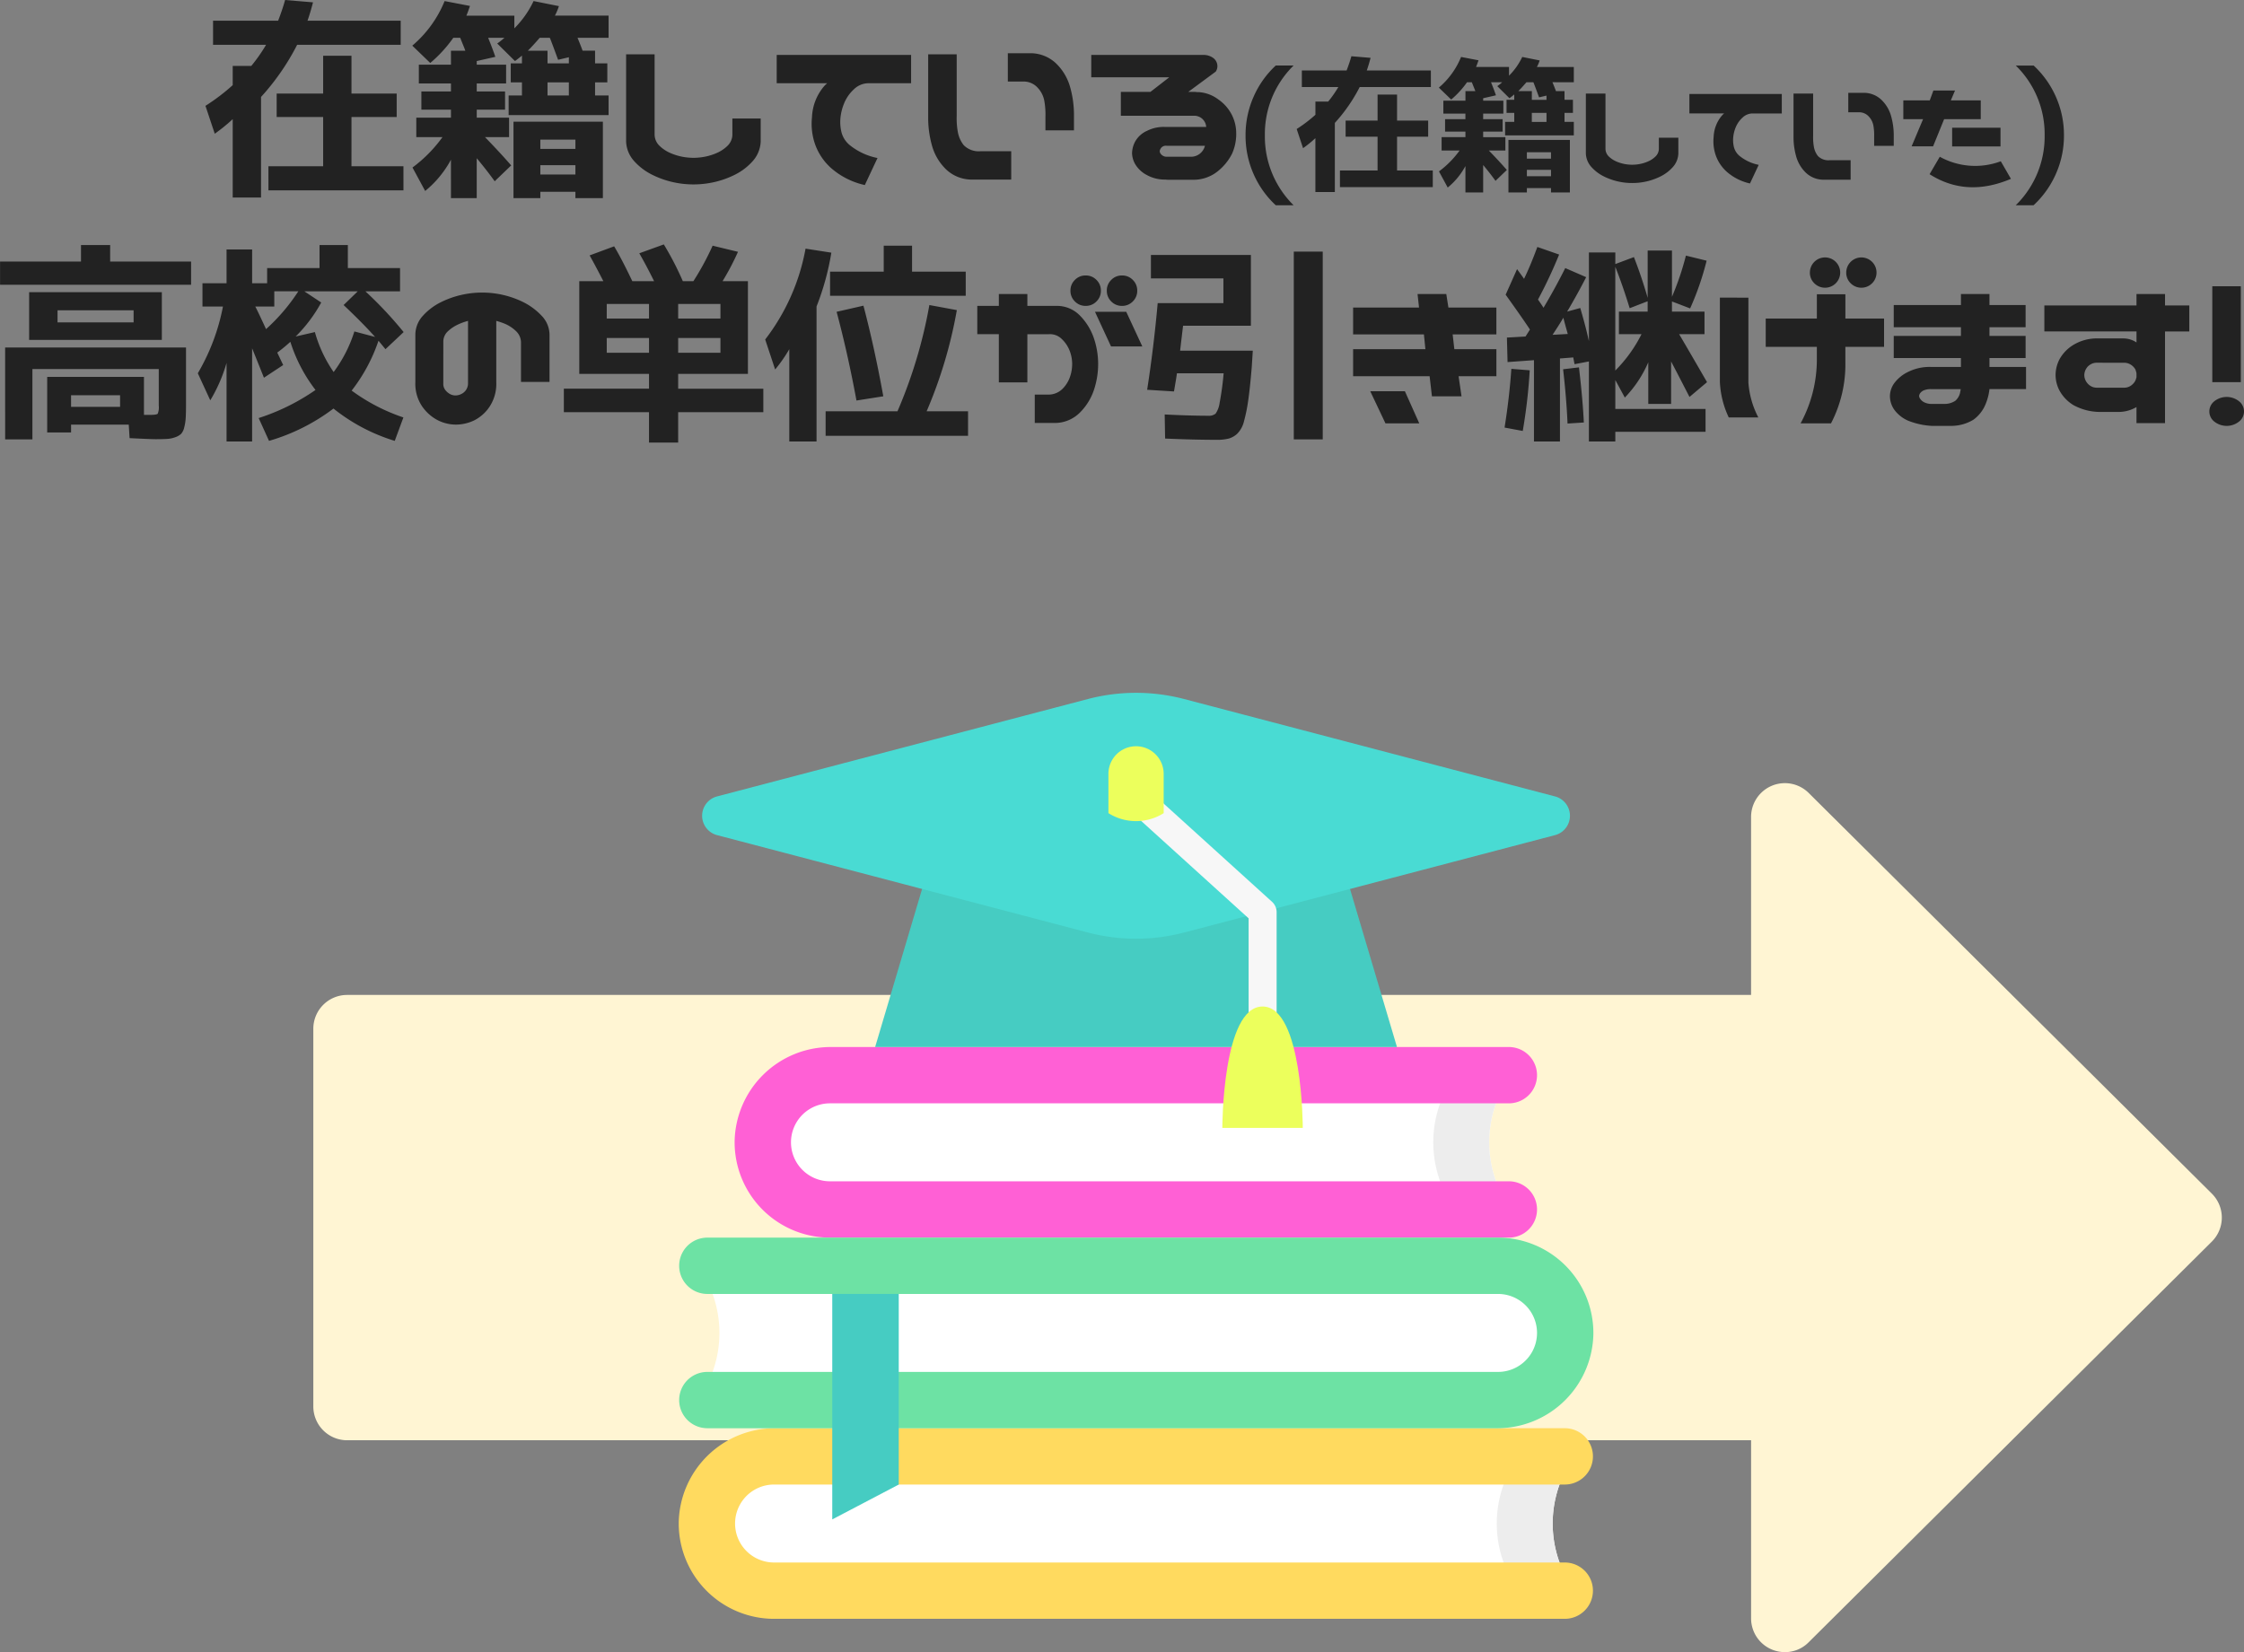 <?xml version="1.0" encoding="UTF-8"?> <svg xmlns="http://www.w3.org/2000/svg" xmlns:xlink="http://www.w3.org/1999/xlink" width="331.862" height="244.405" viewBox="0 0 331.862 244.405"><rect x="0" y="0" width="331.862" height="244.405" fill="#808080" stroke="none"/><defs><clipPath id="clip-path"><rect id="長方形_27811" data-name="長方形 27811" width="135.265" height="136.985" fill="none"></rect></clipPath></defs><g id="グループ_5568" data-name="グループ 5568" transform="translate(-799.991 -8227.375)"><path id="パス_20180" data-name="パス 20180" d="M-136.5-20v-3.562h9.625q.625-1.625,1.031-3.062l4.125.344q-.375,1.469-.812,2.719h13.781V-20h-15.312a35.215,35.215,0,0,1-5.344,7.719V2.594h-4.187V-9a25.8,25.8,0,0,1-2.656,2.156l-1.375-4.125a29.79,29.79,0,0,0,4.031-3.062v-2.844h2.75A24.792,24.792,0,0,0-128.656-20Zm20.469,17.969h7.688V1.531h-19.969V-2.031h8.094V-9.312h-6.875v-3.469h6.875v-5.594h4.188v5.594h6.688v3.469h-6.687ZM-87.037-17.25h3.156v-.906l-1.594.375q-.875-2.406-1.219-3.25h-1.5q-.969,1.125-1.75,1.906h2.906Zm0,2.813V-12.5h3.156v-1.937ZM-88.1-4.594h5.188V-5.969H-88.1Zm0,6.344v.938h-3.969V-8.625h13.219V2.688h-4.062V1.75Zm-5.062-16.031h-4.344v1.188h4.188v2.688h-4.187v1.188h4.781v2.875h-3.562q2.219,2.281,3.875,4.188L-94.849.188Q-96.068-1.5-97.506-3.219V2.688h-3.813V-3a15.323,15.323,0,0,1-3.812,4.625l-1.875-3.469a20.524,20.524,0,0,0,4.438-4.5h-3.875V-9.219h5.125v-1.187h-4.375v-2.687h4.375v-1.187h-4.75v-2.781h4.75v-2.062h2.125q-.094-.281-.359-.922t-.391-.984h-1.031a19.608,19.608,0,0,1-3.406,3.719l-2.656-2.562a17.043,17.043,0,0,0,4.781-6.594l3.75.719q-.313.938-.531,1.438h7.094v1.875A14.2,14.2,0,0,0-89.1-26.469l3.75.75a8.849,8.849,0,0,1-.594,1.406h7.938v3.281H-82.6q.531,1.281.75,1.906h1.844v1.875h1.813v2.813h-1.812V-12.5h2v2.906H-92.787V-12.5h1.969v-1.937h-1.656V-17.25h1.656v-1.156q-.313.281-1.031.813l-2.625-2.594a11.955,11.955,0,0,0,1.063-.844h-2.406q.625,1.531,1.063,2.813l-2.75.625v.531h4.344ZM-82.912-.812V-2.187H-88.1V-.812ZM-65.449.656a13.808,13.808,0,0,1-3.2-.375A13.428,13.428,0,0,1-71.668-.828a8.892,8.892,0,0,1-2.547-1.953,4.565,4.565,0,0,1-1.2-2.906V-18.594H-71.2V-6.656a2.352,2.352,0,0,0,.734,1.609,5.373,5.373,0,0,0,1.5,1.016,8.3,8.3,0,0,0,1.719.563,8.7,8.7,0,0,0,1.8.188,8.7,8.7,0,0,0,1.8-.187,8.3,8.3,0,0,0,1.719-.562,5.373,5.373,0,0,0,1.5-1.016A2.352,2.352,0,0,0-59.7-6.656V-9.094h4.188v3.406A4.606,4.606,0,0,1-56.7-2.781,8.686,8.686,0,0,1-59.231-.828,13.428,13.428,0,0,1-62.246.281,13.808,13.808,0,0,1-65.449.656ZM-53.143-18.5h19.875v4.188h-6.406a3.123,3.123,0,0,0-2.062.906,5.733,5.733,0,0,0-1.375,1.922,7.607,7.607,0,0,0-.594,2.2,6.356,6.356,0,0,0,.141,2.219A3.651,3.651,0,0,0-42.3-5.125,9.423,9.423,0,0,0-38.237-3.25l-1.875,4a11.283,11.283,0,0,1-4.937-2.469A8.574,8.574,0,0,1-47.456-5.25a9.154,9.154,0,0,1-.469-4.031A7.485,7.485,0,0,1-46.018-14q.156-.156.344-.312h-7.469Zm26.619-.094v9.156a11.273,11.273,0,0,0,.172,2.359,4.414,4.414,0,0,0,.859,1.922,3.13,3.13,0,0,0,2.469.906h4.563V-.062h-6a5.49,5.49,0,0,1-3.609-1.484,7.772,7.772,0,0,1-2.047-3.328,15.177,15.177,0,0,1-.625-4.187v-9.531ZM-13.4-7.344V-9.375a11.273,11.273,0,0,0-.172-2.359,3.829,3.829,0,0,0-.984-1.922,2.78,2.78,0,0,0-1.969-.906h-2.437V-18.75h3.5a5.49,5.49,0,0,1,3.609,1.484,7.772,7.772,0,0,1,2.047,3.328A15.177,15.177,0,0,1-9.181-9.75v2.406ZM-6.624-18.5H9.938a2.429,2.429,0,0,1,1.5.469,1.508,1.508,0,0,1,.594,1.188,1.436,1.436,0,0,1-.25.813l-4.063,3h.906A2.278,2.278,0,0,1,9-13h.188a5.369,5.369,0,0,1,2.969,1.078,6.174,6.174,0,0,1,2.031,2.328,6.06,6.06,0,0,1,.625,2.625A7.18,7.18,0,0,1,14.2-3.891a7.873,7.873,0,0,1-2.031,2.531A5.7,5.7,0,0,1,8.563-.031H4.688a3.327,3.327,0,0,1-.344-.031A5.453,5.453,0,0,1,1.563-.75,4.291,4.291,0,0,1-.109-2.312,3.435,3.435,0,0,1-.593-3.969,3.845,3.845,0,0,1-.124-5.7,3.737,3.737,0,0,1,1.61-7.266a5.441,5.441,0,0,1,2.734-.578h6.031A1.77,1.77,0,0,0,8.5-9.5H-2.249v-3.531H2.126l2.781-2.156H-6.624ZM4.532-5.062a.935.935,0,0,0-.578.109.874.874,0,0,0-.344.359.846.846,0,0,0-.109.313.66.66,0,0,0,.109.359,1.161,1.161,0,0,0,.344.328,1.019,1.019,0,0,0,.578.156H8a2.126,2.126,0,0,0,2.188-1.625ZM23.3,3.738H20.662a13.851,13.851,0,0,1-3.3-4.662A14.039,14.039,0,0,1,16.194-6.6a14.039,14.039,0,0,1,1.171-5.672,13.851,13.851,0,0,1,3.3-4.662H23.3A14.2,14.2,0,0,0,19.051-6.606,14.266,14.266,0,0,0,23.3,3.738Zm1.22-17.488V-16.2h6.617q.43-1.117.709-2.105l2.836.236q-.258,1.01-.559,1.869H43.6v2.449H33.076A24.21,24.21,0,0,1,29.4-8.443V1.783H26.523V-6.187A17.736,17.736,0,0,1,24.7-4.705l-.945-2.836a20.481,20.481,0,0,0,2.771-2.105V-11.6h1.891a17.045,17.045,0,0,0,1.5-2.148ZM38.6-1.4h5.285V1.053H30.154V-1.4h5.564V-6.4H30.992V-8.787h4.727v-3.846H38.6v3.846h4.6V-6.4H38.6ZM58.531-11.859H60.7v-.623l-1.1.258q-.6-1.654-.838-2.234H57.736q-.666.773-1.2,1.311h2Zm0,1.934v1.332H60.7V-9.926ZM57.8-3.158h3.566V-4.1H57.8Zm0,4.361v.645H55.072V-5.93H64.16V1.848H61.367V1.2ZM54.32-9.818H51.333V-9h2.879v1.848H51.333v.816H54.62v1.977H52.171Q53.7-2.793,54.835-1.482L53.16.129q-.838-1.16-1.826-2.342V1.848H48.712v-3.91a10.535,10.535,0,0,1-2.621,3.18L44.8-1.268a14.111,14.111,0,0,0,3.051-3.094H45.189V-6.338h3.523v-.816H45.7V-9h3.008v-.816H45.447V-11.73h3.266v-1.418h1.461q-.064-.193-.247-.634t-.269-.677h-.709A13.48,13.48,0,0,1,46.607-11.9l-1.826-1.762A11.717,11.717,0,0,0,48.068-18.2l2.578.494q-.215.645-.365.988h4.877v1.289A9.762,9.762,0,0,0,57.113-18.2l2.578.516a6.084,6.084,0,0,1-.408.967H64.74v2.256H61.581q.365.881.516,1.311h1.268v1.289h1.246v1.934H63.365v1.332H64.74v2H54.578v-2h1.354V-9.926H54.792v-1.934h1.139v-.795q-.215.193-.709.559l-1.8-1.783a8.219,8.219,0,0,0,.73-.58H52.494q.43,1.053.73,1.934l-1.891.43v.365H54.32Zm7.047,9.26V-1.5H57.8v.945ZM73.372.451a9.493,9.493,0,0,1-2.2-.258A9.232,9.232,0,0,1,69.1-.569a6.113,6.113,0,0,1-1.751-1.343,3.139,3.139,0,0,1-.827-2v-8.873h2.9v8.207a1.617,1.617,0,0,0,.5,1.106,3.694,3.694,0,0,0,1.031.7,5.705,5.705,0,0,0,1.182.387,5.981,5.981,0,0,0,1.235.129,5.981,5.981,0,0,0,1.235-.129,5.705,5.705,0,0,0,1.182-.387,3.694,3.694,0,0,0,1.031-.7,1.617,1.617,0,0,0,.5-1.106V-6.252H80.2V-3.91a3.166,3.166,0,0,1-.816,2,5.972,5.972,0,0,1-1.74,1.343,9.232,9.232,0,0,1-2.073.763A9.493,9.493,0,0,1,73.372.451Zm8.461-13.17H95.5V-9.84h-4.4a2.147,2.147,0,0,0-1.418.623A3.942,3.942,0,0,0,88.729-7.9a5.23,5.23,0,0,0-.408,1.515,4.37,4.37,0,0,0,.1,1.525,2.51,2.51,0,0,0,.87,1.332,6.478,6.478,0,0,0,2.793,1.289L90.792.516a7.757,7.757,0,0,1-3.395-1.7,5.9,5.9,0,0,1-1.654-2.428,6.293,6.293,0,0,1-.322-2.771,5.146,5.146,0,0,1,1.311-3.244q.107-.107.236-.215H81.833Zm18.3-.064v6.295a7.75,7.75,0,0,0,.118,1.622,3.035,3.035,0,0,0,.591,1.321,2.152,2.152,0,0,0,1.7.623h3.137V-.043h-4.125A3.774,3.774,0,0,1,99.07-1.063a5.343,5.343,0,0,1-1.407-2.288,10.434,10.434,0,0,1-.43-2.879v-6.553Zm9.023,7.734v-1.4a7.75,7.75,0,0,0-.118-1.622,2.632,2.632,0,0,0-.677-1.321,1.911,1.911,0,0,0-1.354-.623h-1.676v-2.879h2.406a3.774,3.774,0,0,1,2.481,1.021,5.343,5.343,0,0,1,1.407,2.288,10.434,10.434,0,0,1,.43,2.879v1.654Zm11.962-8.186-.623,1.461h4.426V-9h-5.414l-1.633,4.018H114.7L116.392-9H113.47v-2.771h3.91l.537-1.461Zm6.725,5.5v2.771h-7.154V-7.734Zm-8.98,4.3a10.811,10.811,0,0,0,9.023.666l1.5,2.6q-6.574,2.793-12.031-.687ZM130.1-16.93h2.643a13.982,13.982,0,0,1,3.309,4.662A13.93,13.93,0,0,1,137.228-6.6a13.93,13.93,0,0,1-1.182,5.672,13.982,13.982,0,0,1-3.309,4.662H130.1A14.23,14.23,0,0,0,134.37-6.606,14.158,14.158,0,0,0,130.1-16.93Zm-287.6,50.492h7.25V31.844h-7.25Zm-2-12.5h11.25V19.281h-11.25Zm0,2.594H-163.7V16.594h19.625v7.063Zm-7.75,1.125h26.75v8.438q0,1.281-.047,2.016a7.027,7.027,0,0,1-.219,1.375,2.169,2.169,0,0,1-.437.922,2.258,2.258,0,0,1-.828.5,4.1,4.1,0,0,1-1.187.266q-.625.047-1.75.047-.75,0-3.875-.156l-.125-2h-8.531v1.156h-3.531V29.125h14.313V34.75h.844q1.031,0,1.188-.172a2.487,2.487,0,0,0,.156-1.2V27.969h-18.687V38.375h-4.031Zm15.531-12.719h11.969V15.5h-28.25V12.063h11.969V9.625h4.313Zm27.837,4.406h-3.562v2.25h-2.813q.312.594.859,1.766t.734,1.578A27.955,27.955,0,0,0-123.891,16.469Zm5.219,11.938a20.134,20.134,0,0,0,3.063-6l3.063.813q-1.781-2-4.656-4.719l2.094-2.031h-7.906l2.5,1.656a21.6,21.6,0,0,1-3.781,5.031l2.844-.656A19.746,19.746,0,0,0-118.672,28.406Zm10.313,6.719-1.281,3.469a27.2,27.2,0,0,1-9.062-4.781,29.289,29.289,0,0,1-9.531,4.781l-1.531-3.375a31.759,31.759,0,0,0,8.406-4.156,23.023,23.023,0,0,1-3.719-7.125,22.787,22.787,0,0,1-1.937,1.594l.875,1.844-2.844,1.875q-1.687-4.219-1.75-4.344V38.688h-3.781V27.063a23.023,23.023,0,0,1-2.406,5.531l-1.844-4a31.04,31.04,0,0,0,3.719-9.875h-3.031V15.281h3.563v-5h3.781v5h2.219v-2.25h7.75V9.625h4.188v3.406h7.719v3.438h-5.125a58.722,58.722,0,0,1,5.656,6.031l-2.687,2.531-1.031-1.25a25.068,25.068,0,0,1-3.969,7.375A27.9,27.9,0,0,0-108.359,35.125Zm11.65-18.469a13.808,13.808,0,0,1,3.2.375,13.428,13.428,0,0,1,3.016,1.109A9.547,9.547,0,0,1-87.9,20.094,4.077,4.077,0,0,1-86.741,23v6.875h-4.219V23.969a2.352,2.352,0,0,0-.734-1.609,5.453,5.453,0,0,0-1.484-1.016,9.823,9.823,0,0,0-1.437-.5v9.094a6.128,6.128,0,0,1-1,3.609,5.923,5.923,0,0,1-2.3,2.031,6.284,6.284,0,0,1-2.7.609,5.96,5.96,0,0,1-2.609-.625,6.333,6.333,0,0,1-2.328-2.031,5.921,5.921,0,0,1-1.031-3.594V23a4.17,4.17,0,0,1,1.109-2.906,8.892,8.892,0,0,1,2.547-1.953,13.428,13.428,0,0,1,3.016-1.109A13.808,13.808,0,0,1-96.709,16.656Zm-5.75,13.469a1.478,1.478,0,0,0,.328.984,2.237,2.237,0,0,0,.7.578,1.726,1.726,0,0,0,.781.188,1.967,1.967,0,0,0,.8-.187,1.827,1.827,0,0,0,.719-.578,1.737,1.737,0,0,0,.328-.984V20.844a8.7,8.7,0,0,0-1.406.5,5.759,5.759,0,0,0-1.547,1.016,2.085,2.085,0,0,0-.7,1.609ZM-78.278,20.5h6.25V18.344h-6.25Zm10.563,8.188v2.188h12.594v3.469H-67.716v4.5h-4.312v-4.5H-84.622V30.875h12.594V28.688H-82.341V14.969h3.563q-1.156-2.25-2.031-3.812l3.625-1.344q1.125,1.875,2.688,5.156h3.219q-1.125-2.281-2.187-4.125l3.625-1.312a44.75,44.75,0,0,1,2.813,5.438h1.563a40.783,40.783,0,0,0,2.844-5.25l3.75.906a38.091,38.091,0,0,1-2.281,4.344h3.75V28.688Zm-4.312-3.125V23.375h-6.25v2.188Zm4.313,0h6.25V23.375h-6.25Zm6.25-5.062V18.344h-6.25V20.5Zm14.213-1.781V38.688h-4.031V25.031a21.027,21.027,0,0,1-2.094,3l-1.469-4.437a31.1,31.1,0,0,0,5.969-13.437l3.813.594A38.672,38.672,0,0,1-47.253,18.719Zm14.125-5.156h7.938v3.563H-45.253V13.563h7.938V9.719h4.188ZM-44.284,19.5l3.969-.906Q-38.691,24.75-37.378,32l-3.969.625Q-42.628,25.688-44.284,19.5Zm-1.625,18.344V34.219h10.625A70.8,70.8,0,0,0-30.566,18.5l4.063.75a67.593,67.593,0,0,1-4.469,14.969h6.125v3.625ZM-9.7,16.375a2.17,2.17,0,0,1,.656-1.594,2.17,2.17,0,0,1,1.594-.656,2.17,2.17,0,0,1,1.594.656A2.17,2.17,0,0,1-5.2,16.375a2.17,2.17,0,0,1-.656,1.594,2.17,2.17,0,0,1-1.594.656,2.17,2.17,0,0,1-1.594-.656A2.17,2.17,0,0,1-9.7,16.375Zm5.375,0a2.17,2.17,0,0,1,.656-1.594,2.17,2.17,0,0,1,1.594-.656,2.17,2.17,0,0,1,1.594.656,2.17,2.17,0,0,1,.656,1.594,2.17,2.17,0,0,1-.656,1.594,2.17,2.17,0,0,1-1.594.656,2.17,2.17,0,0,1-1.594-.656A2.17,2.17,0,0,1-4.322,16.375Zm-7.531,2.25a4.758,4.758,0,0,1,3.594,1.469,8.841,8.841,0,0,1,2.031,3.328,11.841,11.841,0,0,1,.625,3.8,12.118,12.118,0,0,1-.609,3.8,8.585,8.585,0,0,1-2.031,3.328,5.25,5.25,0,0,1-3.609,1.594h-3.125V31.75h2.063a2.945,2.945,0,0,0,2.016-.828,4.617,4.617,0,0,0,1.109-1.734,5.848,5.848,0,0,0,.344-1.969,5.413,5.413,0,0,0-.375-1.969,4.785,4.785,0,0,0-1.172-1.734,2.463,2.463,0,0,0-1.922-.7h-3.156v7.125h-4.219V22.813h-3.187V18.625h3.188v-1.75h4.219v1.75Zm10.406.875L.928,24.625H-3.7L-6.072,19.5ZM23.328,38.375V10.594h4.281V38.375Zm-11.469.063q-3.281,0-7.562-.187l-.062-3.562q3.75.188,6.406.188a1.579,1.579,0,0,0,1.125-.312,3.715,3.715,0,0,0,.594-1.594,43.931,43.931,0,0,0,.594-4.375H6.047q-.063.531-.437,2.688l-3.969-.25Q2.609,24.812,3.2,18.219h9.719V14.563H2.2V11.094H16.984V21.563H6.953q-.281,2.344-.437,3.688h10.75l-.156,2.438q-.25,3.031-.516,4.875a24.277,24.277,0,0,1-.625,3.109A3.9,3.9,0,0,1,15,37.5a3.141,3.141,0,0,1-1.281.75A7.231,7.231,0,0,1,11.859,38.438ZM32.1,18.875h9.75l-.219-2h4.25l.313,2h7.094v3.969H46.822l.25,2.188h6.219v4H47.7L48.134,32H43.759l-.344-2.969H32.1v-4H42.791l-.219-2.187H32.1ZM34.634,31.25h5.125L41.884,36h-5ZM75.659,17.938,73,18.969q-1.063-3.469-2.125-6.125V28.188a20.684,20.684,0,0,0,3.875-5.375H71.409V19.469h4.25ZM63.847,22.781q-.469-1.656-.656-2.406-.5.875-1.594,2.531Zm-9.187-5.812,1.688-3.781q.063.094.453.625t.578.813q.969-2,1.969-4.719l3.219,1.125a68.917,68.917,0,0,1-3.125,6.656q.156.219.453.656t.359.563q1.719-2.875,3.219-5.875l3.094,1.344q-1.281,2.5-2.812,5.094l1.938-.531q.812,2.75,1.281,4.906V10.719h3.906v1.719l2.75-1.031q1.187,3.063,2.031,6.031v-7h3.594v6.844a41.071,41.071,0,0,0,2.063-6.094l3.063.75A41.719,41.719,0,0,1,81.941,19l-2.687-1.031v1.5h4.813v3.344h-3.75q1.438,2.438,4.125,7.094l-2.594,2.188q-1.281-2.5-2.719-5.25v6.281H75.753V26.969a17.425,17.425,0,0,1-3.469,5.219l-1.406-2.594v4.281H84.222V37.25H70.878v1.438H66.972V26.844l-2.125.406q-.062-.313-.187-1l-1.969.156V38.688H58.847V26.656l-3.906.281-.094-3.625,2.75-.156.656-1.031Q57.253,20.594,54.659,16.969ZM54.5,36.625q.719-4.5,1-8.687l2.719.219a79.082,79.082,0,0,1-1.031,8.969Zm11.719-.75-2.406.156q-.156-3.656-.656-8.031l2.344-.281Q66.066,32.531,66.222,35.875ZM99.653,13.688a2.241,2.241,0,1,1,.656,1.594A2.17,2.17,0,0,1,99.653,13.688Zm5.375,0a2.241,2.241,0,1,1,.656,1.594A2.17,2.17,0,0,1,105.028,13.688Zm-.125,3.219V20.5h5.719v4.188H104.9v2.25A18.909,18.909,0,0,1,102.778,36h-4.5a19.745,19.745,0,0,0,2.406-9.437V24.688H93.122V20.5h7.563V16.906Zm-14.344.5V29.969a13.162,13.162,0,0,0,1.469,5.156H87.653a13.708,13.708,0,0,1-1.312-5.281V17.406Zm21.494,5.656h9.938V21.781h-9.937V18.5h9.938V16.875h4.219V18.5h5.344v3.281h-5.344v1.281h5.344v3.281h-5.344v1.313h5.406v3.281h-5.406a8.249,8.249,0,0,1-.625,2.344,5.314,5.314,0,0,1-1.734,2.172,6.274,6.274,0,0,1-3.3.922h-2.875a11.012,11.012,0,0,1-3.531-.781,5.058,5.058,0,0,1-2.047-1.656,3.557,3.557,0,0,1-.609-1.969,3.332,3.332,0,0,1,.625-1.891,5.532,5.532,0,0,1,2.031-1.672,7.154,7.154,0,0,1,3.406-.75h4.438V26.344h-9.937Zm7.438,10.063a2.889,2.889,0,0,0,1.656-.453,2.249,2.249,0,0,0,.688-1.078q.062-.281.125-.656h-4.406a2.671,2.671,0,0,0-.984.156,1.307,1.307,0,0,0-.578.406.8.8,0,0,0-.187.469.9.9,0,0,0,.188.438,1.511,1.511,0,0,0,.578.484,2.4,2.4,0,0,0,.984.234h1.938Zm14.837-14.562h13.625V16.875h4.219v1.688h3.594v3.844h-3.594V35.969h-4.219V33.594a5.283,5.283,0,0,1-2.531.719H142.8a8.276,8.276,0,0,1-4.156-1,5.745,5.745,0,0,1-2.031-2.078,4.97,4.97,0,0,1-.625-2.359,5.1,5.1,0,0,1,.609-2.406,5.736,5.736,0,0,1,2.031-2.078,6.7,6.7,0,0,1,3.609-.953h3.75a3.522,3.522,0,0,1,1.969.594V22.406H134.328Zm7.781,8.469a1.792,1.792,0,0,0-1.031.3,1.826,1.826,0,0,0-.641.719,1.9,1.9,0,0,0-.2.828,1.842,1.842,0,0,0,.2.8,1.939,1.939,0,0,0,.641.734,1.728,1.728,0,0,0,1.031.313h4a1.728,1.728,0,0,0,1.031-.312,2.041,2.041,0,0,0,.656-.75q.094-.25.156-.469v-.625q-.063-.25-.156-.531a2,2,0,0,0-.656-.7,1.792,1.792,0,0,0-1.031-.3Zm17.056,2.875V15.719h4.219V29.906Zm4.688,4.344a1.893,1.893,0,0,1-.75,1.5,2.941,2.941,0,0,1-3.625,0,1.893,1.893,0,0,1-.75-1.5,1.922,1.922,0,0,1,.75-1.531,2.941,2.941,0,0,1,3.625,0A1.922,1.922,0,0,1,163.853,34.25Z" transform="translate(968 8254)" fill="#222"></path><g id="グループ_5567" data-name="グループ 5567"><path id="合体_4" data-name="合体 4" d="M17626.629,10146.564v-26.337H17419a5,5,0,0,1-5-5v-55.876a5,5,0,0,1,5-5h207.627v-26.332a5,5,0,0,1,8.521-3.549l59.621,59.273a5,5,0,0,1,0,7.093l-59.621,59.27a4.893,4.893,0,0,1-3.488,1.464A4.994,4.994,0,0,1,17626.629,10146.564Z" transform="translate(-16567.672 -1679.793)" fill="#fff5d3"></path><g id="グループ_5526" data-name="グループ 5526" transform="translate(900.367 8329.866)"><g id="グループ_5525" data-name="グループ 5525" clip-path="url(#clip-path)"><path id="パス_19616" data-name="パス 19616" d="M123.268,80.938H22.806a7.692,7.692,0,0,1,0-15.383H123.268a16.892,16.892,0,0,0,0,15.383" transform="translate(-1.558 -6.754)" fill="#fff"></path><path id="パス_19617" data-name="パス 19617" d="M134.527,65.555h-8.268a16.892,16.892,0,0,0,0,15.383h8.268a16.892,16.892,0,0,1,0-15.383" transform="translate(-12.816 -6.754)" fill="#ededed"></path><path id="パス_19618" data-name="パス 19618" d="M23.317,86.61a14.111,14.111,0,0,1-14.1-14.125c0-.038,0-.074,0-.111a14.221,14.221,0,0,1,14.251-13.96H123.78a4.166,4.166,0,0,1,0,8.331H23.319a5.767,5.767,0,0,0,0,11.534H123.78a4.166,4.166,0,0,1,0,8.331H23.317Z" transform="translate(-0.95 -6.018)" fill="#ff60d5"></path><path id="パス_19619" data-name="パス 19619" d="M131.836,143.808h-117a7.692,7.692,0,0,1,0-15.383h117a16.892,16.892,0,0,0,0,15.383" transform="translate(-0.736 -13.23)" fill="#fff"></path><path id="パス_19620" data-name="パス 19620" d="M144.995,128.425h-8.268a16.892,16.892,0,0,0,0,15.383h8.268a16.892,16.892,0,0,1,0-15.383" transform="translate(-13.895 -13.23)" fill="#ededed"></path><path id="パス_19621" data-name="パス 19621" d="M14.1,149.48A14.111,14.111,0,0,1,0,135.355c0-.038,0-.074,0-.112a14.221,14.221,0,0,1,14.25-13.96H131.1a4.166,4.166,0,0,1,0,8.331H14.1a5.767,5.767,0,1,0,0,11.534h117a4.166,4.166,0,0,1,0,8.331Z" transform="translate(0 -12.495)" fill="#ffda5f"></path><path id="パス_19622" data-name="パス 19622" d="M4.645,96.99h117a7.692,7.692,0,0,1,0,15.383h-117a16.887,16.887,0,0,0,0-15.383" transform="translate(-0.479 -9.992)" fill="#fff"></path><path id="パス_19623" data-name="パス 19623" d="M4.167,118.045a4.166,4.166,0,0,1,0-8.331h117a5.767,5.767,0,1,0,0-11.534h-117a4.166,4.166,0,0,1,0-8.331h117a14.111,14.111,0,0,1,14.1,14.127c0,.038,0,.074,0,.112a14.221,14.221,0,0,1-14.251,13.96H4.167Z" transform="translate(-0.001 -9.256)" fill="#6de2a4"></path><path id="パス_19625" data-name="パス 19625" d="M109.556,55.215H32.383l8.268-27.84h60.636Z" transform="translate(-3.336 -2.82)" fill="#46ccc2"></path><path id="パス_19626" data-name="パス 19626" d="M60.9.92,6.053,15.328a2.96,2.96,0,0,0,0,5.719L60.9,35.454a28.053,28.053,0,0,0,14.253,0l54.851-14.407a2.96,2.96,0,0,0,0-5.719L75.152.92A28.053,28.053,0,0,0,60.9.92Z" transform="translate(-0.397)" fill="#49dbd3"></path><path id="パス_19628" data-name="パス 19628" d="M93.875,56.339a2.063,2.063,0,0,1-2.063-2.063V34.9L73.783,18.553a2.069,2.069,0,0,1,2.781-3.063L95.275,32.455a2.063,2.063,0,0,1,.678,1.531V54.272a2.063,2.063,0,0,1-2.063,2.063Z" transform="translate(-7.531 -1.54)" fill="#f7f7f7"></path><path id="パス_19629" data-name="パス 19629" d="M101.526,69.687h-11.9s0-17.953,5.949-17.953,5.949,17.953,5.949,17.953" transform="translate(-9.234 -5.33)" fill="#ecff5c"></path><path id="パス_19630" data-name="パス 19630" d="M35.147,127.334l-9.833,5.156V99.135h9.833Z" transform="translate(-2.608 -10.213)" fill="#46ccc2"></path><path id="パス_19631" data-name="パス 19631" d="M79.018,18.7a7.661,7.661,0,0,1-8.174,0V12.826a4.087,4.087,0,0,1,8.173,0V18.7Z" transform="translate(-7.298 -0.901)" fill="#ecff5c"></path></g></g></g></g></svg> 